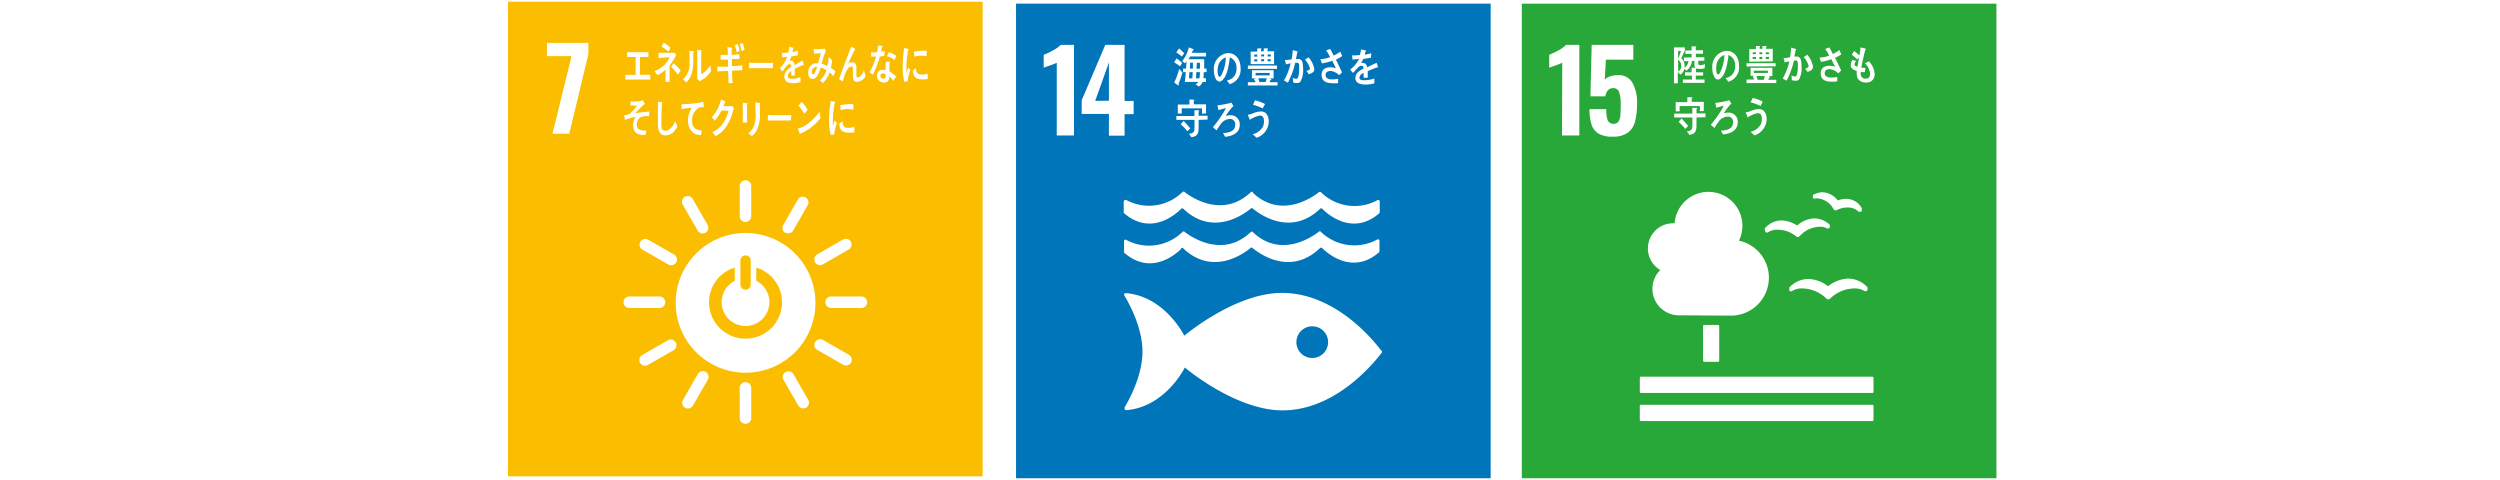 <svg xmlns="http://www.w3.org/2000/svg" viewBox="0 0 377.1 72.44"><defs><style>.cls-1{fill:#fff;}.cls-2{fill:#fabd00;}.cls-3{fill:#0075ba;}.cls-4{fill:#28a838;}</style></defs><title>アセット 3</title><g id="レイヤー_2" data-name="レイヤー 2"><g id="レイヤー_1-2" data-name="レイヤー 1"><rect class="cls-1" width="377.1" height="72.44"/><rect class="cls-2" x="76.63" y="0.26" width="71.59" height="71.59"/><rect class="cls-3" x="153.26" y="0.55" width="71.59" height="71.59"/><rect class="cls-4" x="229.55" y="0.55" width="71.59" height="71.59"/><path class="cls-1" d="M86.21,8.47H82.5v-2h6.25v1.7l-2.88,12H83.34Z"/><path class="cls-1" d="M159.4,9.47a9.56,9.56,0,0,1-1.07.42c-.48.16-.77.27-.9.32V8.27a10.53,10.53,0,0,0,1.39-.67A4.58,4.58,0,0,0,160,6.77h2V20.43H159.4Z"/><path class="cls-1" d="M167.27,17.19h-4.11V15.13l3.56-8.36h2.91v8.45H171v2h-1.37v3.24h-2.36Zm0-2V9.42l-2.07,5.8Z"/><path class="cls-1" d="M235.65,9.47a9.23,9.23,0,0,1-1.08.42l-.89.32V8.27a10.53,10.53,0,0,0,1.39-.67,4.58,4.58,0,0,0,1.16-.83h2V20.43h-2.62Z"/><path class="cls-1" d="M241.11,20.15a2.53,2.53,0,0,1-1.06-1.41,7.71,7.71,0,0,1-.29-2.28h2.53a5.06,5.06,0,0,0,.22,1.72,1,1,0,0,0,1.6.19,1.92,1.92,0,0,0,.3-.92q.06-.59.06-1.68a5.73,5.73,0,0,0-.23-1.86.9.9,0,0,0-.94-.61c-.6,0-1,.41-1.16,1.23H239.9l.19-7.76h6.28V9h-4.14l-.16,3a1.81,1.81,0,0,1,.81-.48,3.78,3.78,0,0,1,1.23-.19,2.31,2.31,0,0,1,2.11,1.13,6,6,0,0,1,.71,3.17,10.59,10.59,0,0,1-.29,2.68A3,3,0,0,1,245.55,20a3.66,3.66,0,0,1-2.28.61A4,4,0,0,1,241.11,20.15Z"/><path class="cls-1" d="M112.45,35.14A10.54,10.54,0,1,0,123,45.68a10.54,10.54,0,0,0-10.54-10.54m-.78,4.16a.78.78,0,0,1,1.56,0v3.62a.78.78,0,0,1-1.56,0Zm.78,11.78a5.48,5.48,0,0,1-1.63-10.72v2a3.6,3.6,0,1,0,3.25,0v-2a5.48,5.48,0,0,1-1.62,10.72"/><path class="cls-1" d="M100.35,45.59a.89.89,0,0,0-.81-.87H94.92a.87.87,0,0,0,0,1.74h4.62a.89.89,0,0,0,.81-.87"/><path class="cls-1" d="M130.8,45.59a.89.89,0,0,0-.81-.87h-4.62a.87.87,0,0,0,0,1.74H130a.89.89,0,0,0,.81-.87"/><path class="cls-1" d="M112.45,63.93a.88.88,0,0,0,.87-.81V58.51a.87.87,0,0,0-1.74,0v4.61a.88.88,0,0,0,.87.81"/><path class="cls-1" d="M128.37,54.7a.88.88,0,0,0-.27-1.15l-4-2.3a.87.87,0,0,0-.86,1.51l4,2.29a.88.88,0,0,0,1.13-.35"/><path class="cls-1" d="M103.34,61.51a.88.88,0,0,0,1.15-.27l2.3-4a.87.87,0,0,0-1.51-.86l-2.29,4a.88.88,0,0,0,.35,1.13"/><path class="cls-1" d="M121.6,61.49a.87.87,0,0,0,.34-1.13l-2.3-4a.87.87,0,0,0-1.5.86l2.3,4a.88.88,0,0,0,1.16.27"/><path class="cls-1" d="M96.55,54.74a.88.88,0,0,0,1.13.34l4-2.3a.87.87,0,0,0-.86-1.5l-4,2.3a.88.88,0,0,0-.27,1.16"/><path class="cls-1" d="M112.45,33.49a.89.89,0,0,0,.87-.81V28.06a.87.87,0,0,0-1.74,0v4.62a.89.89,0,0,0,.87.81"/><path class="cls-1" d="M102,39.58a.88.88,0,0,0-.28-1.16l-4-2.29a.89.89,0,0,0-1.14.35.87.87,0,0,0,.28,1.15l4,2.3a.9.9,0,0,0,1.14-.35"/><path class="cls-1" d="M118.46,35.09a.9.9,0,0,0,1.16-.28l2.29-4A.87.87,0,0,0,120.4,30l-2.29,4a.9.9,0,0,0,.35,1.14"/><path class="cls-1" d="M106.42,35.1a.88.88,0,0,0,.34-1.14l-2.3-4a.87.87,0,0,0-1.15-.27.88.88,0,0,0-.35,1.14l2.3,4a.89.89,0,0,0,1.16.27"/><path class="cls-1" d="M122.94,39.56a.88.88,0,0,0,1.14.34l4-2.3a.87.87,0,0,0-.87-1.5l-4,2.3a.89.89,0,0,0-.27,1.16"/><path class="cls-1" d="M208.32,52.86c-.9-1.22-6.75-8.68-14.95-8.68-7.12,0-14.73,6.46-14.73,6.46s-2.86-5.86-8.71-6.42h-.15c-.12,0-.24.13-.22.23a.52.52,0,0,0,.09.22c.75,1.25,2.68,4.81,2.68,8.37s-1.94,7.14-2.69,8.39l0,.08a.27.27,0,0,0,0,.12.22.22,0,0,0,.21.23h.13c5.87-.54,8.74-6.42,8.74-6.42s7.61,6.46,14.73,6.46c8.2,0,14-7.45,14.95-8.67l.06-.09a.24.24,0,0,0,0-.09.29.29,0,0,0,0-.09l-.06-.08M197.93,54a2.39,2.39,0,1,1,2.4-2.39,2.39,2.39,0,0,1-2.4,2.39"/><path class="cls-1" d="M178.1,37.5a.17.17,0,0,1,.06-.06.21.21,0,0,1,.29,0h0c4.47,4.26,9.16.8,10.14,0l.09-.09a.15.15,0,0,1,.09,0,.13.13,0,0,1,.09,0l.1.09c1,.8,5.66,4.26,10.13,0h0a.24.24,0,0,1,.16-.07.21.21,0,0,1,.13,0s0,0,.06.06c.87.85,4.61,4.07,8.57.63a.22.22,0,0,0,.07-.16V36.33a.23.23,0,0,0-.23-.23h-.05l-.12.06A7.22,7.22,0,0,1,199.28,35l-.1-.1a.16.16,0,0,0-.1,0,.1.1,0,0,0-.07,0,.2.2,0,0,0-.12.08c-1,.78-5.71,4-9.88.06L189,35a.24.24,0,0,0-.17-.06.23.23,0,0,0-.16.06l-.07.06c-4.17,3.9-8.86.72-9.88-.06a.2.2,0,0,0-.12-.08.1.1,0,0,0-.07,0,.16.16,0,0,0-.1,0l-.1.1a7.22,7.22,0,0,1-8.42,1.18l-.12-.06h0a.23.23,0,0,0-.24.23V38a.22.22,0,0,0,.07.16c4,3.44,7.7.22,8.57-.63"/><path class="cls-1" d="M169.74,30.17h0a.24.24,0,0,0-.24.24V32a.24.24,0,0,0,.07.17c4,3.44,7.7.22,8.57-.64,0,0,0,0,.06-.06a.21.21,0,0,1,.13-.05.24.24,0,0,1,.16.07h0c4.47,4.26,9.16.81,10.14,0l.09-.09.09,0,.09,0,.1.09c1,.81,5.66,4.26,10.13,0h0a.24.24,0,0,1,.16-.07.21.21,0,0,1,.13.05l.06.06c.87.86,4.61,4.08,8.57.64a.24.24,0,0,0,.07-.17V30.4a.23.23,0,0,0-.23-.24h-.05l-.12.06a7.21,7.21,0,0,1-8.42-1.18l-.1-.1-.1,0H199a.29.29,0,0,0-.12.1c-1,.78-5.71,4-9.88.05L189,29a.21.21,0,0,0-.33,0l-.07.05c-4.17,3.9-8.86.73-9.88-.05a.29.29,0,0,0-.12-.1h-.07l-.1,0-.1.1a7.21,7.21,0,0,1-8.42,1.18l-.12-.06"/><rect class="cls-1" x="256.89" y="49.01" width="2.44" height="5.56" rx="0.16"/><path class="cls-1" d="M282.44,56.82H247.51a.16.16,0,0,0-.16.16v2.13a.16.16,0,0,0,.16.16h34.93a.16.16,0,0,0,.16-.16V57a.16.16,0,0,0-.16-.16"/><path class="cls-1" d="M282.44,61.06H247.51a.16.16,0,0,0-.16.15v2.15a.16.16,0,0,0,.16.15h34.93a.16.16,0,0,0,.16-.15V61.21a.16.16,0,0,0-.16-.15"/><path class="cls-1" d="M275.79,43.21a5.16,5.16,0,0,0-3-1.13,4,4,0,0,0-2.8,1.19.29.29,0,0,0-.1.22v.19a.35.35,0,0,0,.1.24.32.32,0,0,0,.25,0h.07l.17-.11a2.7,2.7,0,0,1,1.4-.3,5.3,5.3,0,0,1,3.6,1.51l0,0a.43.43,0,0,0,.3.13.42.42,0,0,0,.3-.13l0,0a5.3,5.3,0,0,1,3.6-1.51,2.7,2.7,0,0,1,1.4.3.75.75,0,0,0,.2.11.4.4,0,0,0,.2,0,.3.3,0,0,0,.22-.29v-.17a.27.27,0,0,0-.09-.21,4,4,0,0,0-2.84-1.23,5.18,5.18,0,0,0-3,1.14"/><path class="cls-1" d="M273.63,29.29a.33.33,0,0,0-.16.19l0,.11a.32.32,0,0,0,0,.27.29.29,0,0,0,.22.11h0a.42.42,0,0,0,.17-.05,1.8,1.8,0,0,1,.21,0,3,3,0,0,1,2.5,1.63v0a.35.35,0,0,0,.23.18l.11,0a.31.31,0,0,0,.17-.05h0a3.51,3.51,0,0,1,1.55-.38,2.39,2.39,0,0,1,1.6.51.45.45,0,0,0,.11.13l.12,0h.08a.35.35,0,0,0,.14,0,.34.34,0,0,0,.15-.18l0-.1s0-.06,0-.09a.37.37,0,0,0,0-.15,2.62,2.62,0,0,0-2.37-1.42,3.72,3.72,0,0,0-1.26.23A3.05,3.05,0,0,0,274.94,29a2.89,2.89,0,0,0-1.31.33"/><path class="cls-1" d="M266.25,34.67v.15a.27.27,0,0,0,.14.24.31.31,0,0,0,.23,0l.05,0a.42.42,0,0,0,.15-.11,2.56,2.56,0,0,1,1.34-.3,4.33,4.33,0,0,1,2.76,1l0,0a.4.4,0,0,0,.27.11h0a.38.38,0,0,0,.27-.14l0,0a4.23,4.23,0,0,1,3.07-1.42,2.13,2.13,0,0,1,.91.17.38.38,0,0,0,.18.09.24.24,0,0,0,.13,0l.07,0a.3.3,0,0,0,.2-.3v-.13a.29.29,0,0,0-.11-.21,3.43,3.43,0,0,0-2.23-.88,4.16,4.16,0,0,0-2.61,1.08,4.44,4.44,0,0,0-2.33-.77,3.32,3.32,0,0,0-2.48,1.14.29.29,0,0,0-.08.23"/><path class="cls-1" d="M248.57,37.47a3.79,3.79,0,0,1,3.79-3.79l.24,0a5.12,5.12,0,1,1,9.71,2.62,5.72,5.72,0,0,1-1.24,11.31l-7.64-.05h0a4,4,0,0,1-3-6.83A3.77,3.77,0,0,1,248.57,37.47Z"/><path class="cls-1" d="M94.33,12v-.71h1.55V8.59H94.59V7.88h3.22v.71H96.52v2.69h1.57V12Z"/><path class="cls-1" d="M101,9.91v.75c0,.56,0,1.13,0,1.69h-.62c0-.62,0-1.23,0-1.84a4.44,4.44,0,0,1-1.22.84,5.79,5.79,0,0,0-.45-.62A3.9,3.9,0,0,0,101,8.65c-.55,0-1.11.07-1.66.1,0-.26,0-.52,0-.79.72,0,1.44,0,2.15,0a1.19,1.19,0,0,0,.32,0l.18.36A12.19,12.19,0,0,1,101,9.91Zm-.21-2.15a6.16,6.16,0,0,0-1-.73l.32-.6a5.93,5.93,0,0,1,1,.74C101.08,7.38,101,7.57,100.82,7.76Zm1.44,3.52a6.28,6.28,0,0,0-1-1.2l.35-.54a4.7,4.7,0,0,1,1.09,1.13Z"/><path class="cls-1" d="M104.57,7.92c0,1.42.13,2.73-.56,3.91a2.53,2.53,0,0,1-.47.58L103,12A3.25,3.25,0,0,0,104,9.22c0-.51,0-1.05,0-1.56l.64.09s.05,0,.05.07A.16.16,0,0,1,104.57,7.92Zm1.79,3.82c-.26.2-.54.35-.81.52a4.27,4.27,0,0,1-.38-.36,1.27,1.27,0,0,0,0-.34v-.85c0-1.06,0-2.14,0-3.2l.67.11s0,0,0,.08a.15.15,0,0,1-.07.12c0,.29,0,.58,0,.88,0,.83,0,1.69,0,2.52a4.65,4.65,0,0,0,1.12-1c.1-.13.19-.27.29-.41s0,0,0,0,0,.07,0,.09c0,.29,0,.56.09.84A5.39,5.39,0,0,1,106.36,11.74Z"/><path class="cls-1" d="M110.43,10.66c0,.62,0,1.24.09,1.87-.2,0-.41,0-.62.05,0-.63-.05-1.25-.07-1.88l-1.63.07c0-.23,0-.46,0-.7l.37,0c.41,0,.83,0,1.24,0,0-.36,0-.72,0-1.08-.38,0-.74,0-1.12,0,0-.23,0-.48,0-.71.36,0,.73,0,1.1,0,0-.39,0-.78-.08-1.17l.66.08a.1.1,0,0,1,.08.1.12.12,0,0,1-.08.12c0,.29,0,.57,0,.86a11.32,11.32,0,0,0,1.16-.09v.72l-1.13,0c0,.35,0,.71,0,1.07.52,0,1-.05,1.56-.11,0,.25,0,.49,0,.72C111.44,10.6,110.93,10.64,110.43,10.66Zm.71-2.73a9.19,9.19,0,0,0-.32-1.09l.46-.2c.11.34.21.69.29,1Zm.75-.17c-.09-.38-.19-.76-.31-1.12l.44-.17a7.52,7.52,0,0,1,.29,1Z"/><path class="cls-1" d="M116.58,10.29c-.3,0-.53,0-.77,0s-2.15,0-2.81,0c0-.25,0-.57,0-.76s0-.1.07-.1a2.07,2.07,0,0,0,.3.05c.31,0,.65,0,1,0l2.25,0C116.59,9.72,116.58,10,116.58,10.29Z"/><path class="cls-1" d="M121.19,9.8a.11.11,0,0,1-.07,0c-.32.13-.94.43-1.23.59v1h-.53v-.65a.9.9,0,0,0-.53.75c0,.26.2.39.61.39a3.41,3.41,0,0,0,1.3-.25l0,.74a3.25,3.25,0,0,1-1.12.18c-.87,0-1.31-.34-1.31-1a1.33,1.33,0,0,1,.37-.91,2.84,2.84,0,0,1,.67-.54c0-.29-.08-.43-.21-.43a.6.6,0,0,0-.46.24c-.08.1-.2.23-.34.43s-.27.37-.33.44l-.37-.51a4.58,4.58,0,0,0,1.12-1.71l-.78.08c0-.24,0-.47-.07-.66a7,7,0,0,0,1-.06,7.31,7.31,0,0,0,.15-.88l.6.17a.07.07,0,0,1,.06.07s0,.07-.07.1l-.13.49a7.32,7.32,0,0,0,.84-.24l0,.7c-.25.06-.58.12-1,.19a3.73,3.73,0,0,1-.27.63,1,1,0,0,1,.25,0c.27,0,.45.22.53.68.36-.23.76-.47,1.21-.7l.2.7S121.22,9.8,121.19,9.8Z"/><path class="cls-1" d="M125.73,11.48a8.09,8.09,0,0,0-.61-.57,3.41,3.41,0,0,1-1,1.6l-.47-.39a2.78,2.78,0,0,0,1-1.52,2.9,2.9,0,0,0-.85-.41,6.4,6.4,0,0,1-.23.66c-.21.53-.49,1.06-1,1.05s-.67-.46-.65-1a1.37,1.37,0,0,1,.9-1.33,1.89,1.89,0,0,1,.58,0c.11-.45.28-1.07.4-1.55l-1,.07-.08-.69h.06a6.68,6.68,0,0,0,1.62-.08,2.68,2.68,0,0,0,.18.33c-.15.39-.27.67-.39,1.07s-.16.61-.26.91a2.73,2.73,0,0,1,.85.35A6.46,6.46,0,0,0,125,8.6c.18.16.36.31.53.48a8.78,8.78,0,0,1-.2,1.16,5.23,5.23,0,0,1,.69.5C125.92,11,125.82,11.24,125.73,11.48Zm-3.26-.62c0,.17,0,.32.17.32a.22.22,0,0,0,.2-.11,3.68,3.68,0,0,0,.41-1A.76.76,0,0,0,122.47,10.86Z"/><path class="cls-1" d="M129.24,12.34c-.63,0-.59-.75-.59-1.34v-.58c0-.17,0-.38-.17-.38l-.13,0c-.72.23-1,1.47-1.21,2.25l-.57-.35c.2-.6.42-1.19.64-1.79s.5-1.33.76-2c.14-.37.28-.74.43-1.1a4.42,4.42,0,0,1,.6.34.07.07,0,0,1,0,.06.09.09,0,0,1-.08.08c-.32.62-.61,1.27-.9,1.91l-.09.18a1.23,1.23,0,0,1,.64-.24c.46,0,.61.4.61.93,0,.32,0,.63,0,1,0,.15,0,.37.18.37a.79.79,0,0,0,.54-.33,3,3,0,0,0,.42-.75c.08.29.15.58.22.88A1.45,1.45,0,0,1,129.24,12.34Z"/><path class="cls-1" d="M133.37,8.44c-.23,0-.43.08-.66.1a12.46,12.46,0,0,1-1.05,2.71,5.5,5.5,0,0,1-.5-.34,11.16,11.16,0,0,0,1-2.38,4.82,4.82,0,0,1-.76,0c0-.21,0-.43,0-.64l.25,0a3.5,3.5,0,0,0,.65,0,6.35,6.35,0,0,0,.14-1c.26,0,.48,0,.66,0a7.45,7.45,0,0,1-.21.92,4,4,0,0,0,.57-.14C133.43,8,133.4,8.23,133.37,8.44Zm1.37,3.74a5,5,0,0,0-.61-.69,1.48,1.48,0,0,1,0,.21.72.72,0,0,1-.87.75,1.26,1.26,0,0,1-.45-.12,1,1,0,0,1-.53-.92.85.85,0,0,1,.92-.88,2.44,2.44,0,0,1,.39.06c0-.29,0-.58,0-.87a1.49,1.49,0,0,1,.08-.42l.44,0s.17,0,.16.06v0a.84.84,0,0,0-.11.38c0,.33,0,.67,0,1a3.64,3.64,0,0,1,1,.82A6,6,0,0,1,134.74,12.18Zm-1.16-1a.78.78,0,0,0-.34-.09.35.35,0,0,0-.44.32.45.45,0,0,0,.44.45c.18,0,.31,0,.33-.28S133.58,11.33,133.58,11.19Zm1.33-2.13a2.41,2.41,0,0,0-1.13-.56l.27-.6a2.56,2.56,0,0,1,1.16.56Z"/><path class="cls-1" d="M101.51,20a1.86,1.86,0,0,1-1.19.42c-.64,0-1-.5-1.08-1.37,0-.12,0-.24,0-.35,0-.33,0-.67,0-1l0-2.38a3.29,3.29,0,0,1,.43.09l.17,0s.08,0,.08.1a.11.11,0,0,1-.06.1c-.06,1.08-.1,2.16-.1,3.23,0,.55.18.88.6.88a1.12,1.12,0,0,0,.57-.18,2.52,2.52,0,0,0,.91-1.28l.33.8A3.07,3.07,0,0,1,101.51,20Z"/><path class="cls-1" d="M106,16.16h0a1.31,1.31,0,0,0-.61.1,2.24,2.24,0,0,0-1,1.92c0,1.27.77,1.45,1.46,1.48,0,.24-.08.49-.14.72h-.09a2.14,2.14,0,0,1-.94-.26,2.29,2.29,0,0,1-.9-2,3.29,3.29,0,0,1,.59-1.86c-.52,0-1,.11-1.56.19,0-.24,0-.49,0-.73a19.76,19.76,0,0,0,2.66-.23,4.29,4.29,0,0,0,.62-.14c0,.09.07.7.07.75A.06.06,0,0,1,106,16.16Z"/><path class="cls-1" d="M110.6,16.64c-.08.24-.14.5-.22.73a6.39,6.39,0,0,1-1.16,2.16,4.24,4.24,0,0,1-1.28,1,6.82,6.82,0,0,0-.49-.58,5.24,5.24,0,0,0,.75-.44,4.26,4.26,0,0,0,.81-.83,5.81,5.81,0,0,0,.88-2l-1.08,0a6.62,6.62,0,0,1-1,1.52c-.15-.17-.29-.35-.45-.51A6.06,6.06,0,0,0,108.76,15l.6.28a.11.11,0,0,1,.06.1.1.1,0,0,1-.09.09,5,5,0,0,1-.21.54h1.16a.73.73,0,0,0,.25,0c0,.12.12.22.17.34S110.63,16.53,110.6,16.64Z"/><path class="cls-1" d="M112.69,15.74V16c0,.83,0,1.65,0,2.48h-.65c0-.16,0-.31,0-.46v-.91c0-.54,0-1.08,0-1.61l.69.07a.06.06,0,0,1,0,.06A.13.13,0,0,1,112.69,15.74Zm1.93,0c0,.38,0,.74,0,1.12a5.32,5.32,0,0,1-.59,3,2.12,2.12,0,0,1-.64.66,5.13,5.13,0,0,0-.53-.42,3.09,3.09,0,0,0,.61-.59,4,4,0,0,0,.5-2.37c0-.56,0-1.13-.06-1.69l.69.08a.09.09,0,0,1,.08.09A.16.16,0,0,1,114.62,15.75Z"/><path class="cls-1" d="M119.32,18.17c-.29,0-.52,0-.75,0s-2.1,0-2.75,0c0-.25,0-.56,0-.75s0-.1.07-.09a2.21,2.21,0,0,0,.29.05h1.29c.74,0,1.08,0,1.91,0C119.33,17.61,119.33,17.93,119.32,18.17Z"/><path class="cls-1" d="M121.43,19.82a3.71,3.71,0,0,1-.79.36l-.31-.83s0,0,0,0a.65.65,0,0,0,.2,0,4.08,4.08,0,0,0,1.43-.77,8.5,8.5,0,0,0,1.68-1.75l.12,1A7.92,7.92,0,0,1,121.43,19.82Zm-.1-2.66a7.64,7.64,0,0,0-.9-1.23l.51-.57a6.25,6.25,0,0,1,.87,1.21A5.6,5.6,0,0,1,121.33,17.16Z"/><path class="cls-1" d="M125.83,20.28l-.52.07a8.85,8.85,0,0,1-.25-2.42,17.51,17.51,0,0,1,.25-2.71l.42.1a1.52,1.52,0,0,1,.2.06s.06,0,.06.09a.09.09,0,0,1-.08.08,13.9,13.9,0,0,0-.28,2.82c0,.23,0,.45,0,.68.09-.29.17-.58.26-.87l.36.37A6.45,6.45,0,0,0,125.83,20.28Zm3-.3A3.64,3.64,0,0,1,128,20c-.69,0-1.33-.15-1.41-1.31.16-.14.32-.28.49-.41,0,.66.28,1,.72,1a2.83,2.83,0,0,0,1.08-.15C128.89,19.42,128.89,19.69,128.88,20Zm-.17-3.44a3.47,3.47,0,0,0-1.11-.07,4,4,0,0,0-.77.15c0-.23,0-.52-.06-.75a5,5,0,0,1,1.09-.14,3.41,3.41,0,0,1,.9,0C128.74,16,128.73,16.29,128.71,16.54Z"/><path class="cls-1" d="M136.91,12.28l-.51.07a9.22,9.22,0,0,1-.24-2.41,17.5,17.5,0,0,1,.24-2.71l.41.11a1.52,1.52,0,0,1,.2.06s.05,0,.05.08a.08.08,0,0,1-.07.08,13.87,13.87,0,0,0-.27,2.81v.69c.09-.29.17-.58.26-.87l.35.37A6.47,6.47,0,0,0,136.91,12.28Zm3-.37a3.47,3.47,0,0,1-.85.05c-.67,0-1.29-.15-1.37-1.31l.47-.4c0,.66.27.95.71,1a2.7,2.7,0,0,0,1.05-.15C139.94,11.35,139.93,11.62,139.93,11.91Zm-.17-3.43a3.27,3.27,0,0,0-1.08-.07,4.94,4.94,0,0,0-.75.14c0-.22,0-.51-.06-.74a5.5,5.5,0,0,1,1.06-.14,3.23,3.23,0,0,1,.88,0C139.8,8,139.78,8.23,139.76,8.48Z"/><path class="cls-1" d="M96.47,17.77a1.48,1.48,0,0,0-.39,1.28c.1.58.74.64,1.08.64l.34,0c0,.23-.11.45-.16.67h-.09c-.67,0-1.62-.09-1.72-1.2a2.11,2.11,0,0,1,.36-1.53,9.26,9.26,0,0,0-1.64.45c0-.22-.09-.44-.13-.66a3.83,3.83,0,0,0,.86-.25,6.54,6.54,0,0,0,1.12-1.25,8.21,8.21,0,0,1-1,0c0-.21,0-.42,0-.62a5.71,5.71,0,0,0,1.49-.05,1,1,0,0,0,.37-.15c.1.19.2.38.29.57a14.35,14.35,0,0,0-1.4,1.41c.7-.11,1.39-.19,2.09-.26,0,.24,0,.48,0,.72A2.33,2.33,0,0,0,96.47,17.77Z"/><path class="cls-1" d="M178,10a10.66,10.66,0,0,0-.89-.6l.36-.59a5.1,5.1,0,0,1,.85.7Zm-.2,2.69a.51.51,0,0,1,0,.13s0,.07-.05.07-.58-.4-.64-.44a9.36,9.36,0,0,0,.75-2.06l.5.54A17.26,17.26,0,0,1,177.75,12.71Zm.46-4.17a5.29,5.29,0,0,0-.83-.6l.41-.62a5.61,5.61,0,0,1,.79.75Zm3.31,2.36c0,.31,0,.62-.05.92h.38v.56h-.5a1.25,1.25,0,0,1-.6.69l-.47-.36a1,1,0,0,0,.44-.33h-2.05c.06-.49.1-1,.15-1.48h-.41v-.53h.44l.08-1.11a2.6,2.6,0,0,1-.25.31l-.41-.34a5.14,5.14,0,0,0,1-2.07l.67.27a.09.09,0,0,1,.06.07.11.11,0,0,1-.11.11c-.05.13-.12.25-.17.37h2.15v.56h-2.39a3.54,3.54,0,0,1-.26.41h2.37c0,.47,0,1,0,1.42H182v.53Zm-2.15,0-.08.94h.51l.06-.94Zm.11-1.43-.06.9h.47l0-.9Zm.93,1.43-.06.94h.52a4.78,4.78,0,0,0,.07-.94ZM181,9.47h-.47l-.05.9H181c0-.12,0-.24,0-.37Z"/><path class="cls-1" d="M185.48,12.69c-.14-.18-.28-.38-.43-.55a1.7,1.7,0,0,0,1.46-1.78,1.67,1.67,0,0,0-1-1.72c-.13,1.09-.38,2.82-1.14,3.46a.68.68,0,0,1-.44.21.73.73,0,0,1-.52-.37,2.51,2.51,0,0,1-.3-1.29A2.38,2.38,0,0,1,185.22,8c1.06,0,1.91.82,1.91,2.29A2.25,2.25,0,0,1,185.48,12.69Zm-1.68-2.9a2.77,2.77,0,0,0-.14.86c0,.26.05.93.32.93.09,0,.17-.12.23-.21a6,6,0,0,0,.69-2.72A1.83,1.83,0,0,0,183.8,9.79Z"/><path class="cls-1" d="M188.23,12.89V12.4h1.18a3.66,3.66,0,0,0-.26-.42l.25-.15h-.56V10.59h3.27v1.24h-.61l.22.09a.08.08,0,0,1,.05.07c0,.06-.06.08-.1.08s-.12.23-.18.33h1.22v.49Zm0-2.5v-.5h4.39v.5Zm.42-.72V7.78h1V7.3l.55,0a.07.07,0,0,1,.08.07.11.11,0,0,1-.08.1v.26h.43V7.3l.55,0s.09,0,.09.07a.11.11,0,0,1-.09.1v.26h1V9.67Zm1-1.43h-.47v.3h.47Zm0,.71h-.47v.31h.47ZM191.52,11H189.4v.37h2.12Zm-1.72.81a5.36,5.36,0,0,1,.17.57h.94l.16-.57Zm.88-3.59h-.44v.3h.44Zm0,.71h-.45v.31h.45Zm1-.71h-.47v.3h.47Zm0,.71h-.47v.31h.47Z"/><path class="cls-1" d="M196.14,12.35a.79.79,0,0,1-.59.18,1.25,1.25,0,0,1-.5-.11c0-.24,0-.47-.07-.71a1.12,1.12,0,0,0,.57.18c.42,0,.42-1.38.42-1.72s0-.7-.29-.7a1.06,1.06,0,0,0-.31,0,12.41,12.41,0,0,1-1.1,3c-.21-.1-.4-.22-.6-.33a8.53,8.53,0,0,0,1-2.59,5.94,5.94,0,0,0-.7.17c0-.08-.15-.65-.15-.67s0,0,0,0H194a5.87,5.87,0,0,0,.83-.1A12.29,12.29,0,0,0,195,7.55l.48.15a.66.66,0,0,1,.2.06s.07,0,.07.06-.05.07-.07.08c-.06.35-.13.7-.22,1l.31,0a.62.62,0,0,1,.69.51,3.63,3.63,0,0,1,.1.93A3.57,3.57,0,0,1,196.14,12.35Zm1.28-1.15c-.11-.18-.24-.35-.36-.52.15,0,.53-.11.53-.35A2.94,2.94,0,0,0,196.84,9l.54-.35a3.45,3.45,0,0,1,.87,1.82C198.25,10.92,197.74,11.09,197.42,11.2Z"/><path class="cls-1" d="M201.51,9c.32.62.62,1.27.92,1.92l-.44.43a2,2,0,0,0-1.32-.64c-.31,0-.72.14-.72.59,0,.62.65.68,1,.68a4.41,4.41,0,0,0,.89-.1c0,.23,0,.45,0,.67a5.51,5.51,0,0,1-.81,0c-.72,0-1.68-.14-1.68-1.25,0-.9.68-1.15,1.31-1.15a2.45,2.45,0,0,1,.84.16c-.09-.22-.19-.43-.29-.64l-.26-.51a7.16,7.16,0,0,1-1.56.4c-.06-.22-.15-.43-.22-.64a4.58,4.58,0,0,0,1.46-.3,6.16,6.16,0,0,0-.5-.87.09.09,0,0,1-.07-.08s0,0,0-.06c.19-.09.39-.16.58-.23.19.32.35.65.53,1a5.06,5.06,0,0,0,1-.59l.29.66A6.23,6.23,0,0,1,201.51,9Z"/><path class="cls-1" d="M207.85,10.15s0,0-.08,0c-.38.13-1.11.42-1.46.58v1h-.62a2.44,2.44,0,0,0,0-.28V11c-.42.19-.63.44-.63.73s.24.37.72.37a4.62,4.62,0,0,0,1.53-.25l0,.72a4.19,4.19,0,0,1-1.32.18c-1,0-1.55-.32-1.55-1a1.25,1.25,0,0,1,.43-.89,4,4,0,0,1,.8-.52q0-.42-.24-.42a.77.77,0,0,0-.55.23c-.1.1-.24.23-.4.42s-.32.36-.39.44l-.44-.51A4.41,4.41,0,0,0,205,8.87L204,9c0-.24,0-.45-.08-.64a9.61,9.61,0,0,0,1.2-.06,4.59,4.59,0,0,0,.18-.85l.71.16a.07.07,0,0,1,.06.07s0,.07-.08.1-.07.26-.14.47a7.27,7.27,0,0,0,1-.23l-.06.68c-.29.06-.68.12-1.16.19a3.61,3.61,0,0,1-.32.61.91.91,0,0,1,.3,0c.32,0,.53.21.62.66.42-.23.9-.45,1.42-.69l.24.69S207.89,10.15,207.85,10.15Z"/><path class="cls-1" d="M180.8,18.08v1.18c0,1-.27,1.31-1.09,1.44l-.36-.52c.58-.08.83-.17.83-.93V18.08h-2.74V17.5h2.73v-.87l.63,0a.08.08,0,0,1,.08.08.12.12,0,0,1-.08.1v.65h1.35v.58Zm.51-.94v-.8h-3.06v.79h-.59V15.77h1.76V15l.66.05a.06.06,0,0,1,.07.07.11.11,0,0,1-.08.1v.52h1.85v1.37ZM179.1,19.8a9.31,9.31,0,0,0-1-1.06c.15-.16.29-.34.44-.5a12,12,0,0,1,1,1.13Z"/><path class="cls-1" d="M184.78,20.63a3.15,3.15,0,0,0-.28-.51s0,0,0-.05,0,0,0,0a4.91,4.91,0,0,0,.77-.1c.55-.14,1.05-.42,1.05-1.17a.77.77,0,0,0-.86-.85,1.75,1.75,0,0,0-1.38.86,10,10,0,0,0-.58.86l-.54-.49a18.2,18.2,0,0,0,1.5-2.07,5.43,5.43,0,0,0,.46-.81l-.41.11c-.25.07-.5.14-.75.19,0-.23-.08-.47-.13-.71a14.55,14.55,0,0,0,1.73-.3c.12,0,.24-.07.36-.12a4,4,0,0,1,.33.52c0,.06-.06.08-.1.09a10.58,10.58,0,0,0-1.07,1.41,2.61,2.61,0,0,1,.68-.11,1.36,1.36,0,0,1,1.44,1.5C187,20.15,185.68,20.58,184.78,20.63Z"/><path class="cls-1" d="M189.54,20.78c-.2-.18-.39-.36-.6-.52a2.52,2.52,0,0,0,1.52-1.07,2,2,0,0,0,.2-.9c0-.55-.18-.86-.66-.86a4.46,4.46,0,0,0-1.49.65c0-.09-.29-.72-.29-.78s.05,0,.07,0a3.16,3.16,0,0,0,.65-.18,3.54,3.54,0,0,1,1.23-.31c.84,0,1.21.66,1.21,1.58A2.63,2.63,0,0,1,189.54,20.78Zm.92-4.43A8.09,8.09,0,0,0,189,15.8l.3-.66a5.48,5.48,0,0,1,1.52.56C190.68,15.92,190.58,16.14,190.46,16.35Z"/><path class="cls-1" d="M260.71,12.33c-.15-.18-.28-.38-.43-.55A1.7,1.7,0,0,0,261.73,10a1.65,1.65,0,0,0-1-1.71c-.13,1.09-.38,2.82-1.13,3.46a.56.56,0,0,1-1-.16,2.42,2.42,0,0,1-.31-1.29,2.38,2.38,0,0,1,2.12-2.63c1.05,0,1.91.82,1.91,2.29A2.25,2.25,0,0,1,260.71,12.33ZM259,9.43a2.71,2.71,0,0,0-.13.86c0,.26,0,.93.31.93.09,0,.18-.12.23-.21a5.86,5.86,0,0,0,.69-2.72A1.83,1.83,0,0,0,259,9.43Z"/><path class="cls-1" d="M263.45,12.53V12h1.18c-.07-.15-.17-.28-.25-.42l.25-.15h-.57V10.23h3.28v1.24h-.62l.23.09a.09.09,0,0,1,.05.07c0,.06-.07.08-.11.08l-.18.33h1.23v.49Zm0-2.5v-.5h4.39V10Zm.41-.72V7.41h1V6.94l.56,0a.08.08,0,0,1,.08.07.12.12,0,0,1-.09.1v.25h.44V6.94l.55,0a.08.08,0,0,1,.08.07.11.11,0,0,1-.08.1v.25h1v1.9Zm1-1.43h-.47v.3h.47Zm0,.71h-.48V8.9h.48Zm1.81,2.07h-2.12V11h2.12Zm-1.72.81c.05.19.12.37.17.57h.93l.16-.57Zm.88-3.59h-.44v.3h.44Zm0,.71h-.44V8.9h.44Zm1-.71h-.48v.3h.48Zm0,.71h-.48V8.9h.48Z"/><path class="cls-1" d="M271.36,12a.78.78,0,0,1-.58.18,1.3,1.3,0,0,1-.51-.11c0-.24,0-.47-.06-.71a1.09,1.09,0,0,0,.57.18c.42,0,.41-1.38.41-1.72s0-.7-.29-.7a1.12,1.12,0,0,0-.31.05,12.41,12.41,0,0,1-1.1,3c-.2-.1-.39-.22-.59-.33a8.53,8.53,0,0,0,1-2.59,5.65,5.65,0,0,0-.71.17c0-.08-.15-.65-.15-.67s0,0,0,0h.13a4.6,4.6,0,0,0,.83-.11,10.22,10.22,0,0,0,.18-1.46l.49.14.2.07s.06,0,.06.06a.09.09,0,0,1-.07.08c-.06.35-.13.7-.21,1a3,3,0,0,1,.31,0,.62.62,0,0,1,.68.52,3.24,3.24,0,0,1,.1.93A3.57,3.57,0,0,1,271.36,12Zm1.28-1.15a6,6,0,0,0-.36-.52c.15,0,.53-.11.53-.35a3,3,0,0,0-.74-1.37l.54-.35a3.51,3.51,0,0,1,.86,1.82C273.47,10.56,273,10.72,272.64,10.84Z"/><path class="cls-1" d="M276.79,8.72c.33.63.63,1.27.93,1.92l-.44.43a2,2,0,0,0-1.33-.64c-.3,0-.71.14-.71.59,0,.62.65.68,1,.68a4.41,4.41,0,0,0,.89-.1c0,.23,0,.45,0,.67a4.41,4.41,0,0,1-.81.05c-.73,0-1.68-.14-1.68-1.25,0-.9.68-1.15,1.31-1.15a2.35,2.35,0,0,1,.83.16c-.08-.22-.19-.43-.29-.64s-.16-.34-.25-.51a7.3,7.3,0,0,1-1.56.4c-.07-.22-.15-.43-.22-.64a4.64,4.64,0,0,0,1.46-.3,7.31,7.31,0,0,0-.5-.87.09.09,0,0,1-.07-.08.07.07,0,0,1,0-.06c.19-.09.39-.16.58-.23a10.53,10.53,0,0,1,.53,1,5.77,5.77,0,0,0,1-.6c.1.22.19.44.28.66A5.79,5.79,0,0,1,276.79,8.72Z"/><path class="cls-1" d="M255.9,17.72V18.9c0,1-.27,1.31-1.09,1.44l-.36-.52c.58-.08.83-.17.83-.93V17.72h-2.74v-.58h2.73v-.87l.63,0a.09.09,0,0,1,.09.08c0,.05-.06.09-.09.1v.65h1.35v.58Zm.51-.94V16h-3.06v.79h-.59V15.41h1.76v-.74l.66,0a.08.08,0,0,1,.08.08c0,.05,0,.08-.09.1v.52H257v1.37Zm-2.21,2.66a10.32,10.32,0,0,0-1-1.07c.15-.15.29-.33.44-.49a12,12,0,0,1,1,1.13Z"/><path class="cls-1" d="M259.88,20.27a3.15,3.15,0,0,0-.28-.51s0,0,0-.05,0,0,0,0a4.91,4.91,0,0,0,.77-.1c.55-.14,1.05-.42,1.05-1.17a.77.77,0,0,0-.86-.85,1.75,1.75,0,0,0-1.38.86,8.62,8.62,0,0,0-.58.86l-.54-.49a18.28,18.28,0,0,0,1.51-2.07,6.41,6.41,0,0,0,.45-.81l-.41.11c-.25.06-.5.14-.75.19,0-.24-.08-.48-.13-.72a11.39,11.39,0,0,0,1.73-.3,2.47,2.47,0,0,0,.36-.11,3.43,3.43,0,0,1,.33.52c0,.06-.06.08-.1.09A10.58,10.58,0,0,0,260,17.1a2.61,2.61,0,0,1,.68-.11,1.36,1.36,0,0,1,1.44,1.5C262.11,19.79,260.78,20.22,259.88,20.27Z"/><path class="cls-1" d="M264.64,20.42c-.2-.18-.39-.36-.59-.52a2.57,2.57,0,0,0,1.51-1.07,2,2,0,0,0,.2-.9c0-.55-.17-.86-.66-.86a4.26,4.26,0,0,0-1.49.65c0-.09-.29-.72-.29-.78s.05,0,.07,0a3.43,3.43,0,0,0,.66-.18,3.43,3.43,0,0,1,1.22-.31c.84,0,1.21.66,1.21,1.58A2.63,2.63,0,0,1,264.64,20.42Zm.92-4.43a7.21,7.21,0,0,0-1.49-.55l.3-.66a5.48,5.48,0,0,1,1.52.56C265.78,15.56,265.68,15.78,265.56,16Z"/><path class="cls-1" d="M257.13,10.3a2.56,2.56,0,0,1-.73.09,1,1,0,0,1-.51-.09.11.11,0,0,1-.08.12v.49h1.09v.49h-1.11V12h1.32v.5h-3.27V12h1.37V11.4h-1.05v-.49h1v-.72l.6.05a.57.57,0,0,1-.17-.47V9.19h-.37a2.11,2.11,0,0,1-.83,1.47l-.34-.27a1.31,1.31,0,0,1-.59.87l-.38-.4v1.7h-.58V7.15h1.64v.48q-.25.57-.54,1.14a1.51,1.51,0,0,1,.5,1.23,1.64,1.64,0,0,1,0,.23,1.51,1.51,0,0,0,.59-1H254V8.67h1.16V8.14h-.94V7.61h.94V7l.62,0a.07.07,0,0,1,.08.07.11.11,0,0,1-.08.11v.4h1.1v.53H255.8v.53h1.28v.52h-.91v.35c0,.29.09.33.31.33a1.6,1.6,0,0,0,.71-.19Zm-4-2.62V8.89c.16-.4.3-.8.42-1.21Zm0,1.28v1.82a.93.93,0,0,0,.47-.87A1.07,1.07,0,0,0,253.11,9Z"/><path class="cls-1" d="M281.53,12.45c-.74,0-1.45-.31-1.46-1.3,0-.15,0-.3,0-.44-.38-.14-.9-.31-.91-.88a2.2,2.2,0,0,1,.24-.79c.19.05.39.11.59.15a1.14,1.14,0,0,0-.26.54c0,.22.31.31.45.34.08-.48.18-1,.26-1.45l-.27.36a9.54,9.54,0,0,0-.84-.73c.11-.18.23-.37.36-.55a7.23,7.23,0,0,1,.78.67,7.17,7.17,0,0,0,.17-1.22l.51.12.21.05s.07,0,.07.08a.25.25,0,0,1-.09.16c0,.14-.07.29-.11.42-.06.29-.12.58-.19.87-.1.45-.2.91-.28,1.37.21,0,.42,0,.63.06l-.09.59a4.21,4.21,0,0,1-.62,0,1.27,1.27,0,0,0,0,.27.68.68,0,0,0,.76.72c.45,0,.65-.27.65-.78a2.62,2.62,0,0,0-.78-1.54,3.92,3.92,0,0,0,.58-.29,2.88,2.88,0,0,1,.88,2A1.19,1.19,0,0,1,281.53,12.45Z"/></g></g></svg>